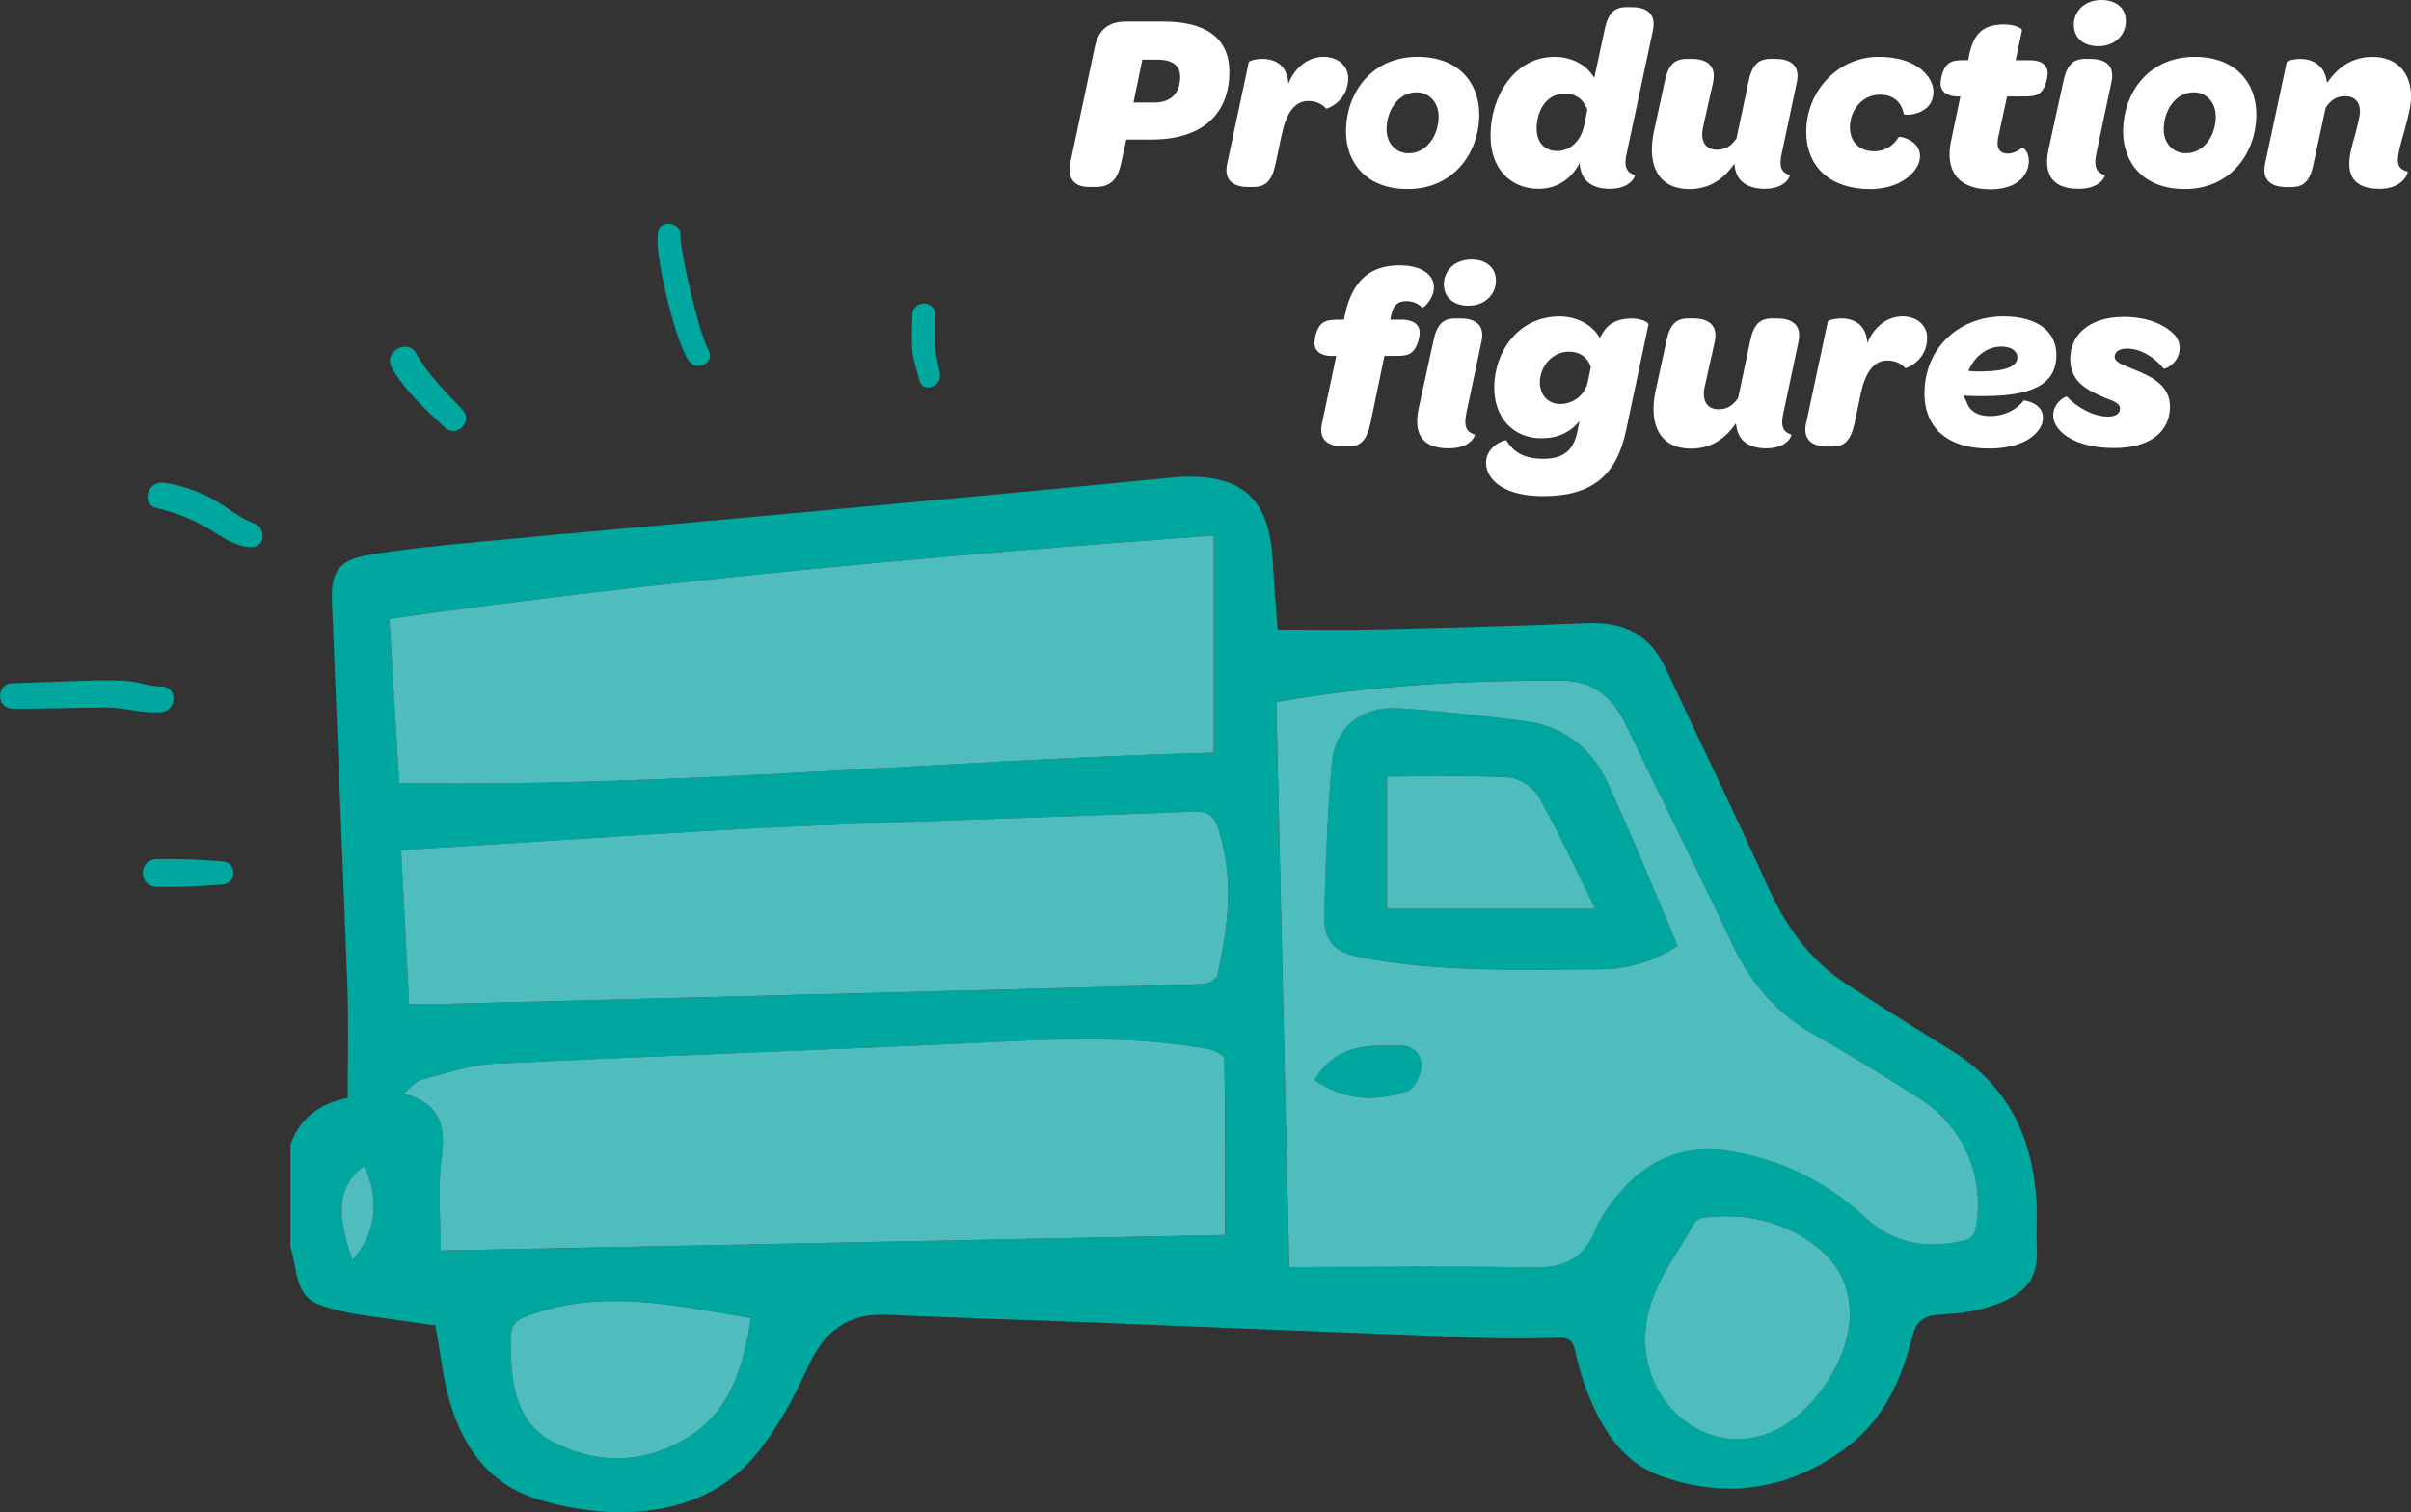 <svg xmlns="http://www.w3.org/2000/svg" id="Layer_2" viewBox="0 0 427.35 268.05"><rect x="0" y="0" width="427.35" height="268.05" fill="#333333" stroke="none"/><defs><style>.cls-1{fill:#00a79e;}.cls-1,.cls-2,.cls-3,.cls-4{stroke-width:0px;}.cls-2{fill:#4fbdbd;}.cls-3{fill:#fff;}.cls-4{fill:#faa31b;}</style></defs><g id="Layer_1-2"><path class="cls-1" d="M51.49,202.91c1.77-5.11,5.78-7.44,10.13-8.26,0-6.8.2-13.24-.04-19.67-.84-22.75-1.84-45.5-2.74-68.25-.21-5.35,1.12-7.42,6.4-8.33,6.73-1.15,13.56-1.78,20.37-2.42,17.14-1.62,34.29-3.11,51.44-4.68,16.04-1.47,32.08-2.97,48.12-4.47,7.22-.68,14.43-1.4,21.65-2.09,1-.1,2.01-.2,3.01-.23,10.44-.33,15.18,4.12,15.73,14.62.21,4.1.59,8.19.91,12.48,6.08,0,11.8.11,17.52-.02,12.49-.3,24.98-.63,37.46-1.14,6.46-.27,11.05,2.12,13.82,8.07,5.98,12.86,12.2,25.6,18.02,38.53,3.19,7.08,7.43,13.13,13.97,17.38,6.15,4,12.35,7.94,18.6,11.78,10.31,6.33,14.66,15.88,15.13,27.56.1,2.41-.11,4.84.03,7.25.33,5.53-1.74,8.43-8.27,10.59-2.82.94-5.91,1.26-8.91,1.43-2.79.15-4.18,1.05-4.91,3.96-1.88,7.54-5.05,14.59-11.42,19.42-9.99,7.58-21.19,9.45-33.05,5.26-6.87-2.43-10.45-8.24-13.02-14.68-.96-2.42-1.7-4.96-2.23-7.5-.39-1.84-1.16-2.46-3.03-2.39-4.03.16-8.07.25-12.09.1-23.15-.87-46.29-1.82-69.44-2.73-12.48-.49-24.97-.86-37.45-1.41-6.97-.31-11.13,2.93-13.98,9.21-2.47,5.43-5.39,10.87-9.15,15.46-6.34,7.73-15.36,10.51-25.1,10.3-4.56-.1-9.24-.9-13.6-2.25-9.02-2.79-13.74-9.77-15.97-18.54-.99-3.88-1.44-7.9-2.21-12.29-4.17-.59-8.61-1.21-13.06-1.85-.99-.14-1.98-.32-2.96-.54-7.16-1.59-7.97-2.46-9.23-9.83-.1-.57-.31-1.13-.46-1.69,0-6.05,0-12.09,0-18.14ZM226.21,124.46c.77,33.46,1.53,66.64,2.3,100.12,1.52,0,2.6,0,3.69,0,13.1,0,26.2-.2,39.29.09,5.54.12,9.35-1.52,11.35-6.84.49-1.3,1.31-2.5,2.1-3.66,5.29-7.71,12.41-11.71,21.9-10.11,9.04,1.52,17.04,5.48,23.74,11.71,5.3,4.92,11.32,5.68,17.94,4.02.65-.16,1.46-1.06,1.6-1.74,1.86-9.15-1.91-18.24-9.83-23.3-6.1-3.9-12.28-7.71-18.58-11.27-6.66-3.76-11.33-9.05-14.58-15.96-6.16-13.1-12.7-26.03-18.97-39.08-2.3-4.78-5.68-7.76-11.16-7.79-16.93-.09-33.79.78-50.8,3.79ZM70.75,138.81c48.55.77,96.47-4.12,144.39-5.39v-38.49c-48.95,3.52-97.55,7.91-146.11,14.77.58,9.71,1.14,19.24,1.72,29.11ZM217.16,218.93c0-10.66.05-20.92-.12-31.18-.01-.62-1.71-1.58-2.74-1.76-11.57-2.07-23.2-1.96-34.91-1.4-30.58,1.47-61.19,2.52-91.77,3.99-4.33.21-8.62,1.72-12.88,2.83-.97.25-1.72,1.3-3.18,2.46,7.03,1.9,7.42,6.25,6.71,11.81-.67,5.19-.14,10.53-.14,16,46.45-.92,92.63-1.83,139.05-2.74ZM72.52,178.01c1.99,0,3.28.03,4.58,0,29.89-.76,59.78-1.52,89.67-2.29,15.5-.4,31-.77,46.5-1.27.9-.03,2.4-.91,2.56-1.63,1.85-8.4,2.9-16.8.31-25.32-.8-2.65-1.7-3.73-4.61-3.61-23.83.96-47.67,1.59-71.5,2.66-17.59.79-35.16,2.08-52.74,3.15-5.21.32-10.41.65-16.18,1.01.48,9.19.94,18.09,1.42,27.31ZM327.89,233.01c.03-5.1-2.14-9.17-6.11-12.2-5.81-4.43-12.49-5.79-19.66-5.01-.62.07-1.48.43-1.74.91-3.2,5.87-7.68,11.13-8.59,18.09-1.74,13.33,10.32,23.85,21.96,19.15,7.45-3.01,14.13-12.9,14.15-20.95ZM133.1,233.65c-4.48-.74-8.8-1.53-13.15-2.15-8.03-1.13-16.04-1.45-23.94.93-5.44,1.64-5.65,1.99-5.46,7.72.21,6.3,1.48,12.35,7.52,15.48,7.7,3.98,15.8,3.89,23.36-.53,7.95-4.65,10.29-12.64,11.67-21.45ZM62.49,223.32c4.18-4.58,4.91-10.83,2.02-16.65-4.54,3.57-5.13,8.07-2.02,16.65Z"></path><path class="cls-1" d="M297.37,167.66c-4.37,2.83-8.88,4.13-13.49,4.15-14.28.08-28.61.58-42.76-2.12-4.64-.89-6.54-2.88-6.42-7.63.24-8.95.61-17.92,1.36-26.84.52-6.19,5.28-10.07,11.71-9.68,7.41.45,14.79,1.37,22.16,2.22,6.98.81,12.07,4.69,14.94,10.88,4.39,9.47,8.28,19.17,12.49,29.01ZM282.77,161.11c-3.45-6.94-6.48-13.56-10.05-19.89-.94-1.67-3.49-3.31-5.39-3.42-7.09-.4-14.21-.16-21.47-.16v23.46h36.91Z"></path><path class="cls-1" d="M232.98,191.46c2.47-4.19,6.12-5.85,10.59-6.04,1.5-.06,3.01,0,4.51-.06,2.4-.1,3.83,1.58,3.86,3.4.03,1.58-1.09,4.16-2.31,4.6-5.68,2.03-11.34,1.78-16.65-1.89Z"></path><path class="cls-2" d="M226.21,124.46c17.01-3.01,33.87-3.88,50.8-3.79,5.48.03,8.86,3.01,11.16,7.79,6.27,13.05,12.81,25.98,18.97,39.08,3.25,6.91,7.92,12.2,14.58,15.96,6.31,3.56,12.48,7.37,18.58,11.27,7.92,5.06,11.69,14.15,9.83,23.3-.14.68-.95,1.58-1.6,1.74-6.63,1.66-12.65.9-17.94-4.02-6.71-6.23-14.71-10.19-23.74-11.71-9.49-1.6-16.61,2.4-21.9,10.11-.79,1.16-1.61,2.36-2.1,3.66-2,5.32-5.81,6.97-11.35,6.84-13.09-.29-26.19-.09-39.29-.09-1.09,0-2.17,0-3.69,0-.77-33.48-1.53-66.66-2.3-100.12ZM297.37,167.66c-4.21-9.84-8.1-19.55-12.49-29.01-2.88-6.2-7.96-10.07-14.94-10.88-7.38-.86-14.76-1.77-22.16-2.22-6.43-.39-11.19,3.49-11.71,9.68-.76,8.92-1.12,17.89-1.36,26.84-.13,4.75,1.78,6.74,6.42,7.63,14.15,2.71,28.48,2.2,42.76,2.12,4.61-.03,9.12-1.32,13.49-4.15ZM232.98,191.46c5.31,3.68,10.98,3.93,16.65,1.89,1.22-.44,2.34-3.03,2.31-4.6-.03-1.81-1.46-3.49-3.86-3.4-1.5.06-3.01,0-4.51.06-4.47.19-8.11,1.84-10.59,6.04Z"></path><path class="cls-2" d="M70.75,138.81c-.58-9.86-1.15-19.39-1.72-29.11,48.57-6.86,97.16-11.25,146.11-14.77v38.49c-47.92,1.28-95.84,6.17-144.39,5.39Z"></path><path class="cls-2" d="M217.16,218.93c-46.41.92-92.6,1.83-139.05,2.74,0-5.47-.53-10.82.14-16,.72-5.56.32-9.91-6.71-11.81,1.45-1.16,2.21-2.21,3.18-2.46,4.26-1.1,8.55-2.62,12.88-2.83,30.58-1.47,61.19-2.52,91.77-3.99,11.71-.56,23.34-.67,34.91,1.4,1.03.18,2.73,1.14,2.74,1.76.17,10.26.12,20.53.12,31.18Z"></path><path class="cls-2" d="M72.52,178.01c-.48-9.22-.94-18.12-1.42-27.31,5.76-.36,10.97-.69,16.18-1.01,17.58-1.07,35.15-2.36,52.74-3.15,23.82-1.07,47.67-1.7,71.5-2.66,2.92-.12,3.81.96,4.61,3.61,2.59,8.53,1.54,16.93-.31,25.32-.16.72-1.66,1.61-2.56,1.63-15.5.5-31,.87-46.5,1.27-29.89.77-59.78,1.53-89.67,2.29-1.29.03-2.59,0-4.58,0Z"></path><path class="cls-2" d="M327.89,233.01c-.03,8.05-6.7,17.94-14.15,20.95-11.65,4.7-23.7-5.81-21.96-19.15.91-6.96,5.39-12.22,8.59-18.09.27-.49,1.12-.85,1.74-.91,7.17-.78,13.85.57,19.66,5.01,3.97,3.03,6.14,7.1,6.11,12.2Z"></path><path class="cls-2" d="M133.1,233.65c-1.37,8.81-3.72,16.8-11.67,21.45-7.56,4.42-15.66,4.51-23.36.53-6.04-3.12-7.31-9.17-7.52-15.48-.19-5.72.02-6.07,5.46-7.72,7.9-2.39,15.91-2.06,23.94-.93,4.35.61,8.68,1.41,13.15,2.15Z"></path><path class="cls-2" d="M62.49,223.32c-3.11-8.58-2.52-13.08,2.02-16.65,2.89,5.82,2.15,12.07-2.02,16.65Z"></path><path class="cls-2" d="M282.77,161.11h-36.91v-23.46c7.26,0,14.38-.24,21.47.16,1.9.11,4.44,1.74,5.39,3.42,3.57,6.32,6.61,12.95,10.05,19.89Z"></path><path class="cls-4" d="M86.13,182.08c-.06-.23-.12-.46-.18-.69.06.23.12.46.18.69"></path><path class="cls-4" d="M86.35,183c.08.28.16.56.23.85-.14-.59-.3-1.18-.45-1.77.07.3.15.61.22.92"></path><path class="cls-4" d="M86.68,184.27c-.03-.14-.07-.28-.1-.42.03.14.07.28.1.42"></path><path class="cls-3" d="M189.71,28.89l4.36-20.61c.67-3.15,2.56-4.46,5.49-4.46h6.7c7.51,0,11.65,2.97,11.65,8.91,0,6.97-4.23,12.01-13.81,12.01h-4.46l-.94,4.27c-.58,2.75-1.84,4.14-4.45,4.14h-1.31c-2.43,0-3.82-1.48-3.24-4.27ZM204.65,18.18c2.74,0,4.54-1.53,4.54-4.54,0-1.93-1.31-3.06-3.92-3.06h-2.79l-1.57,7.6h3.73Z"></path><path class="cls-3" d="M217.52,29.02l3.83-18c.04-.22,1.08-.58,2.47-.58,1.67,0,3.33.67,4.09,2.38.27.58.41,1.21.45,2.03,1.08-2.75,3.38-4.77,6.25-4.77,2.52,0,4.36,1.58,4.36,3.78,0,4.18-3.82,5.49-3.92,5.4-.63-.72-1.57-1.35-3.19-1.35-2.43,0-3.91,2.29-4.68,5.98l-1.08,5.13c-.67,3.11-1.8,4.14-3.96,4.14h-.9c-2.29,0-4.41-.94-3.73-4.14Z"></path><path class="cls-3" d="M238.58,23.31c0-6.75,4.45-13.23,12.69-13.23,7.29,0,10.93,4.63,10.93,10.21,0,6.75-4.5,13.23-12.69,13.23-7.29,0-10.93-4.63-10.93-10.21ZM255,20.65c0-2.43-1.62-4.28-3.92-4.28-3.24,0-5.31,3.24-5.31,6.57,0,2.43,1.62,4.23,3.92,4.23,3.24,0,5.31-3.2,5.31-6.52Z"></path><path class="cls-3" d="M288.39,26.91c-.63,2.65-.14,3.64,1.39,4.14.09.04-.58,2.43-4.46,2.43-2.88,0-4.5-1.21-5.08-3.1-.13-.5-.27-.99-.22-1.53-1.39,2.75-3.92,4.63-7.33,4.63-4.86,0-8.5-3.51-8.5-9.4,0-7.16,4.37-14,11.34-14,2.79,0,5.58,1.21,7.06,3.74l1.8-8.42c.63-3.1,1.75-4.14,3.96-4.14h.9c2.29,0,4.41.95,3.73,4.14l-4.59,21.51ZM281.37,19.44c-.72-1.67-1.75-2.83-4.05-2.83-3.24,0-4.95,3.01-4.95,6.25,0,2.38,1.44,3.91,3.64,3.91s4.18-1.67,4.77-4.5l.58-2.83Z"></path><path class="cls-3" d="M293.16,23.31l1.89-8.73c.63-3.1,1.75-4.14,3.96-4.14h.9c2.29,0,4.41.95,3.74,4.14l-1.75,7.83c-.58,2.47.27,4.14,2.43,4.14,1.53,0,2.47-.63,3.46-1.98l2.11-9.99c.63-3.1,1.76-4.14,3.96-4.14h.9c2.29,0,4.41.95,3.73,4.14l-2.61,12.33c-.63,2.61-.18,3.64,1.35,4.14.09.04-.58,2.43-4.46,2.43-2.11,0-3.64-.67-4.5-1.84-.5-.67-.77-1.58-.86-2.61-1.93,2.79-4.46,4.5-7.96,4.5-5.31,0-7.6-3.96-6.3-10.21Z"></path><path class="cls-3" d="M320.16,23.35c0-7.2,5.62-13.27,12.82-13.27,3.92,0,6.57,1.17,8.14,2.75,1.08,1.12,1.58,2.34,1.58,3.46,0,4.18-5.17,4.28-5.26,3.92-.36-1.93-1.67-3.42-4.23-3.42-3.19,0-5.31,2.79-5.31,5.8,0,2.43,1.53,4.23,4.32,4.23,1.8,0,3.33-.9,4.32-2.52.13-.22,3.78.5,3.78,3.38,0,1.12-.54,2.25-1.58,3.24-1.53,1.53-4.05,2.61-7.29,2.61-6.79,0-11.29-3.73-11.29-10.17Z"></path><path class="cls-3" d="M345.86,24.84l1.62-7.74h-.54c-1.84,0-2.97-.9-2.97-2.29,0-.72.31-2.48,1.17-3.33.54-.54,1.21-.81,2.92-.81h.81l.13-.72c.77-3.92,2.43-5.62,6.25-5.62,1.89,0,3.24.72,3.15,1.04l-1.12,5.31h2.56c2.03,0,3.11.9,3.11,2.29,0,.72-.32,2.48-1.17,3.33-.58.54-1.22.81-2.92.81h-3.11l-1.58,7.33c-.4,1.89.36,2.79,1.67,2.79.95,0,1.89-.45,2.52-1.04.22-.13,1.26.67,1.26,2.34,0,1.26-.5,2.29-1.35,3.2-1.22,1.21-3.06,1.84-5.49,1.84-5.71,0-8.1-3.29-6.93-8.73Z"></path><path class="cls-3" d="M363.09,26.55l2.61-11.97c.63-3.1,1.76-4.14,3.92-4.14h.9c2.34,0,4.46.95,3.73,4.14l-2.61,12.33c-.58,2.61-.13,3.64,1.44,4.14.09.04-.58,2.43-4.68,2.43-5.04,0-6.12-3.06-5.31-6.93ZM367.59,4.41c0-2.43,1.89-4.41,4.9-4.41,2.43,0,4.32,1.3,4.32,3.73s-1.89,4.46-4.86,4.46c-2.56,0-4.36-1.39-4.36-3.78Z"></path><path class="cls-3" d="M376.32,23.31c0-6.75,4.45-13.23,12.69-13.23,7.29,0,10.93,4.63,10.93,10.21,0,6.75-4.5,13.23-12.69,13.23-7.29,0-10.93-4.63-10.93-10.21ZM392.75,20.65c0-2.43-1.62-4.28-3.92-4.28-3.24,0-5.31,3.24-5.31,6.57,0,2.43,1.62,4.23,3.92,4.23,3.24,0,5.31-3.2,5.31-6.52Z"></path><path class="cls-3" d="M421.73,33.48c-3.78,0-5.31-1.75-5.31-4.37,0-1.35.27-2.65,1.04-5.26.5-1.89.85-3.38.85-4.09,0-1.67-.94-2.7-2.65-2.7-1.53,0-2.43.63-3.42,1.98l-2.16,9.99c-.63,3.11-1.75,4.14-3.96,4.14h-.9c-2.29,0-4.41-.99-3.73-4.14l3.83-18c.04-.22,1.12-.58,2.47-.58,1.71,0,3.38.72,4.18,2.43.23.5.41,1.12.5,1.8,1.98-2.79,4.46-4.59,8.05-4.59,4.37,0,6.84,2.83,6.84,7.02,0,1.57-.45,3.51-1.26,6.39-.63,2.16-1.08,3.91-1.08,4.81,0,1.3.63,1.84,1.75,2.12.13.04-.67,3.06-5.04,3.06Z"></path><path class="cls-3" d="M234.33,75.02l2.52-11.92h-.85c-1.89,0-3.01-.9-3.01-2.29,0-.72.31-2.48,1.17-3.33.58-.54,1.21-.81,2.92-.81h1.12l.18-.81c1.44-6.88,5.22-8.82,9.67-8.82,2.47,0,4.18.63,5.17,1.62.63.63.94,1.44.94,2.29,0,2.07-1.93,3.74-2.07,3.6-.58-.68-1.62-1.17-2.83-1.17-1.35,0-2.29.63-2.66,2.43l-.18.85h2.07c2.02,0,3.15.9,3.15,2.29,0,.72-.36,2.48-1.21,3.33-.54.54-1.17.81-2.92.81h-2.12l-2.47,11.92c-.67,3.11-1.8,4.14-3.96,4.14h-.9c-2.34,0-4.46-.99-3.73-4.14ZM251.43,72.55l2.61-11.97c.63-3.1,1.75-4.14,3.92-4.14h.9c2.34,0,4.45.95,3.73,4.14l-2.61,12.33c-.58,2.61-.14,3.64,1.44,4.14.09.04-.58,2.43-4.68,2.43-5.04,0-6.12-3.06-5.31-6.93ZM255.93,50.41c0-2.43,1.89-4.41,4.9-4.41,2.43,0,4.32,1.3,4.32,3.73s-1.89,4.46-4.86,4.46c-2.56,0-4.36-1.39-4.36-3.78Z"></path><path class="cls-3" d="M264.88,85.33c-1.03-1.04-1.48-2.16-1.48-3.33,0-2.92,3.42-4.18,3.6-3.91,1.35,2.07,3.06,3.24,6.62,3.24s5.26-1.58,5.94-4.68l.41-2.02c-1.71,2.07-3.87,3.06-6.79,3.06-4.91,0-8.33-3.6-8.33-9,0-6.25,4.23-12.6,11.56-12.6,2.88,0,5.76,1.31,7.16,3.83.4-.81.85-1.49,1.39-2.03,1.08-.99,2.48-1.44,4.32-1.44,1.67,0,2.97.72,2.92,1.04l-4,18.9c-1.67,7.87-6.03,11.56-14.62,11.56-4.5,0-7.24-1.17-8.68-2.61ZM281.48,67.51l.5-2.47c-.58-1.67-1.89-2.7-3.87-2.7-2.97,0-5.17,2.61-5.17,5.45,0,2.25,1.49,3.82,3.56,3.82,2.47,0,4.5-1.67,4.99-4.09Z"></path><path class="cls-3" d="M293.45,69.31l1.89-8.73c.63-3.1,1.75-4.14,3.96-4.14h.9c2.29,0,4.41.95,3.74,4.14l-1.75,7.83c-.58,2.47.27,4.14,2.43,4.14,1.53,0,2.47-.63,3.46-1.98l2.11-9.99c.63-3.1,1.76-4.14,3.96-4.14h.9c2.29,0,4.41.95,3.73,4.14l-2.61,12.33c-.63,2.61-.18,3.64,1.35,4.14.09.04-.58,2.43-4.46,2.43-2.11,0-3.64-.67-4.5-1.84-.5-.67-.77-1.58-.86-2.61-1.93,2.79-4.46,4.5-7.96,4.5-5.31,0-7.6-3.96-6.3-10.21Z"></path><path class="cls-3" d="M320.14,75.02l3.83-18c.04-.22,1.08-.58,2.47-.58,1.67,0,3.33.67,4.09,2.38.27.58.41,1.21.45,2.03,1.08-2.75,3.38-4.77,6.25-4.77,2.52,0,4.36,1.58,4.36,3.78,0,4.18-3.82,5.49-3.91,5.4-.63-.72-1.58-1.35-3.2-1.35-2.43,0-3.92,2.29-4.68,5.98l-1.08,5.13c-.67,3.11-1.8,4.14-3.96,4.14h-.9c-2.29,0-4.41-.94-3.74-4.14Z"></path><path class="cls-3" d="M341.11,69.76c0-8.19,6.25-13.68,13.99-13.68,6.17,0,9.4,2.79,9.4,6.84,0,4.37-2.92,7.29-12.78,7.29-1.12,0-2.29,0-3.6-.09.09.4.22.76.45,1.08.45,1.57,1.89,2.56,4.14,2.56,2.61,0,4.72-1.12,5.98-2.75.04-.09,3.42.36,3.42,3.01,0,1.12-.45,1.98-1.39,2.93-1.44,1.44-4.19,2.56-8.15,2.56-7.92,0-11.47-4.18-11.47-9.76ZM350.97,65.84c4.95,0,6.61-1.04,6.61-2.52,0-.99-.94-1.89-2.83-1.89-2.65,0-4.81,1.84-5.85,4.32.76.09,1.44.09,2.07.09Z"></path><path class="cls-3" d="M365.32,76.51c-.85-.81-1.39-1.8-1.39-2.88,0-2.29,2.29-3.51,2.47-3.29,1.71,1.84,4.63,3.51,7.25,3.51,1.39,0,2.12-.54,2.12-1.48,0-.77-.99-1.26-2.52-1.8-3.06-1.3-6.3-2.74-6.3-6.93s3.24-7.47,9.54-7.47c3.78,0,6.93,1.17,8.73,2.97.72.67,1.12,1.53,1.12,2.56,0,2.7-2.66,3.83-2.83,3.64-1.53-1.89-3.96-3.55-6.48-3.55-1.44,0-2.21.63-2.21,1.44,0,.9,1.26,1.39,3.06,2.11,3.55,1.4,6.75,2.97,6.75,6.75,0,4.32-3.38,7.33-9.9,7.33-4.54,0-7.79-1.26-9.41-2.92Z"></path><path class="cls-1" d="M125.53,61.98c-1.61-2.87-4.94-17.14-4.95-20.45,0-2.21-3.56-2.7-3.92-.42-.03.21-.07.41-.1.62-.02.14-.03.28-.01.43-.28,3.83,3.24,18.79,5.6,21.84,1.51,1.95,4.66.25,3.38-2.01"></path><path class="cls-1" d="M81.98,72.63c-3-3.14-6.05-6.13-8.19-9.95-1.58-2.81-5.94-.28-4.33,2.53,2.39,4.17,5.94,7.29,9.38,10.56,2.07,1.96,5.11-1.07,3.14-3.14"></path><path class="cls-1" d="M39.4,152.69c-3.91-.29-7.79-.49-11.72-.38-3.14.09-3.14,4.79,0,4.88,3.93.11,7.8-.09,11.72-.38,2.65-.19,2.65-3.92,0-4.12"></path><path class="cls-1" d="M166.61,66.28c-.23-1.51-.72-2.94-.78-4.48-.08-2.01.01-4.03-.04-6.04-.06-2.62-3.99-2.62-4.07,0-.06,2.22-.21,4.52.03,6.74.18,1.65.81,3.18,1.16,4.8.53,2.45,4.06,1.36,3.69-1.02"></path><path class="cls-1" d="M28.57,121.69c-1.61.02-3.07-.49-4.63-.77-1.68-.31-3.36-.29-5.06-.3-3.74-.02-12.96.41-16.7.5-2.89.07-2.9,4.44,0,4.5,3.74.08,12.96-.2,16.7-.2,3.25,0,6.48,1.11,9.69.83,2.87-.26,2.97-4.59,0-4.55"></path><path class="cls-1" d="M45.06,92.79c-2.67-.94-4.81-2.95-7.29-4.29-2.75-1.48-5.6-2.49-8.7-2.92-2.88-.4-4.25,3.79-1.24,4.5,3.41.81,6.7,2.1,9.68,3.96,2.25,1.4,4.23,2.83,6.98,2.95,2.53.11,2.74-3.43.57-4.2"></path></g></svg>